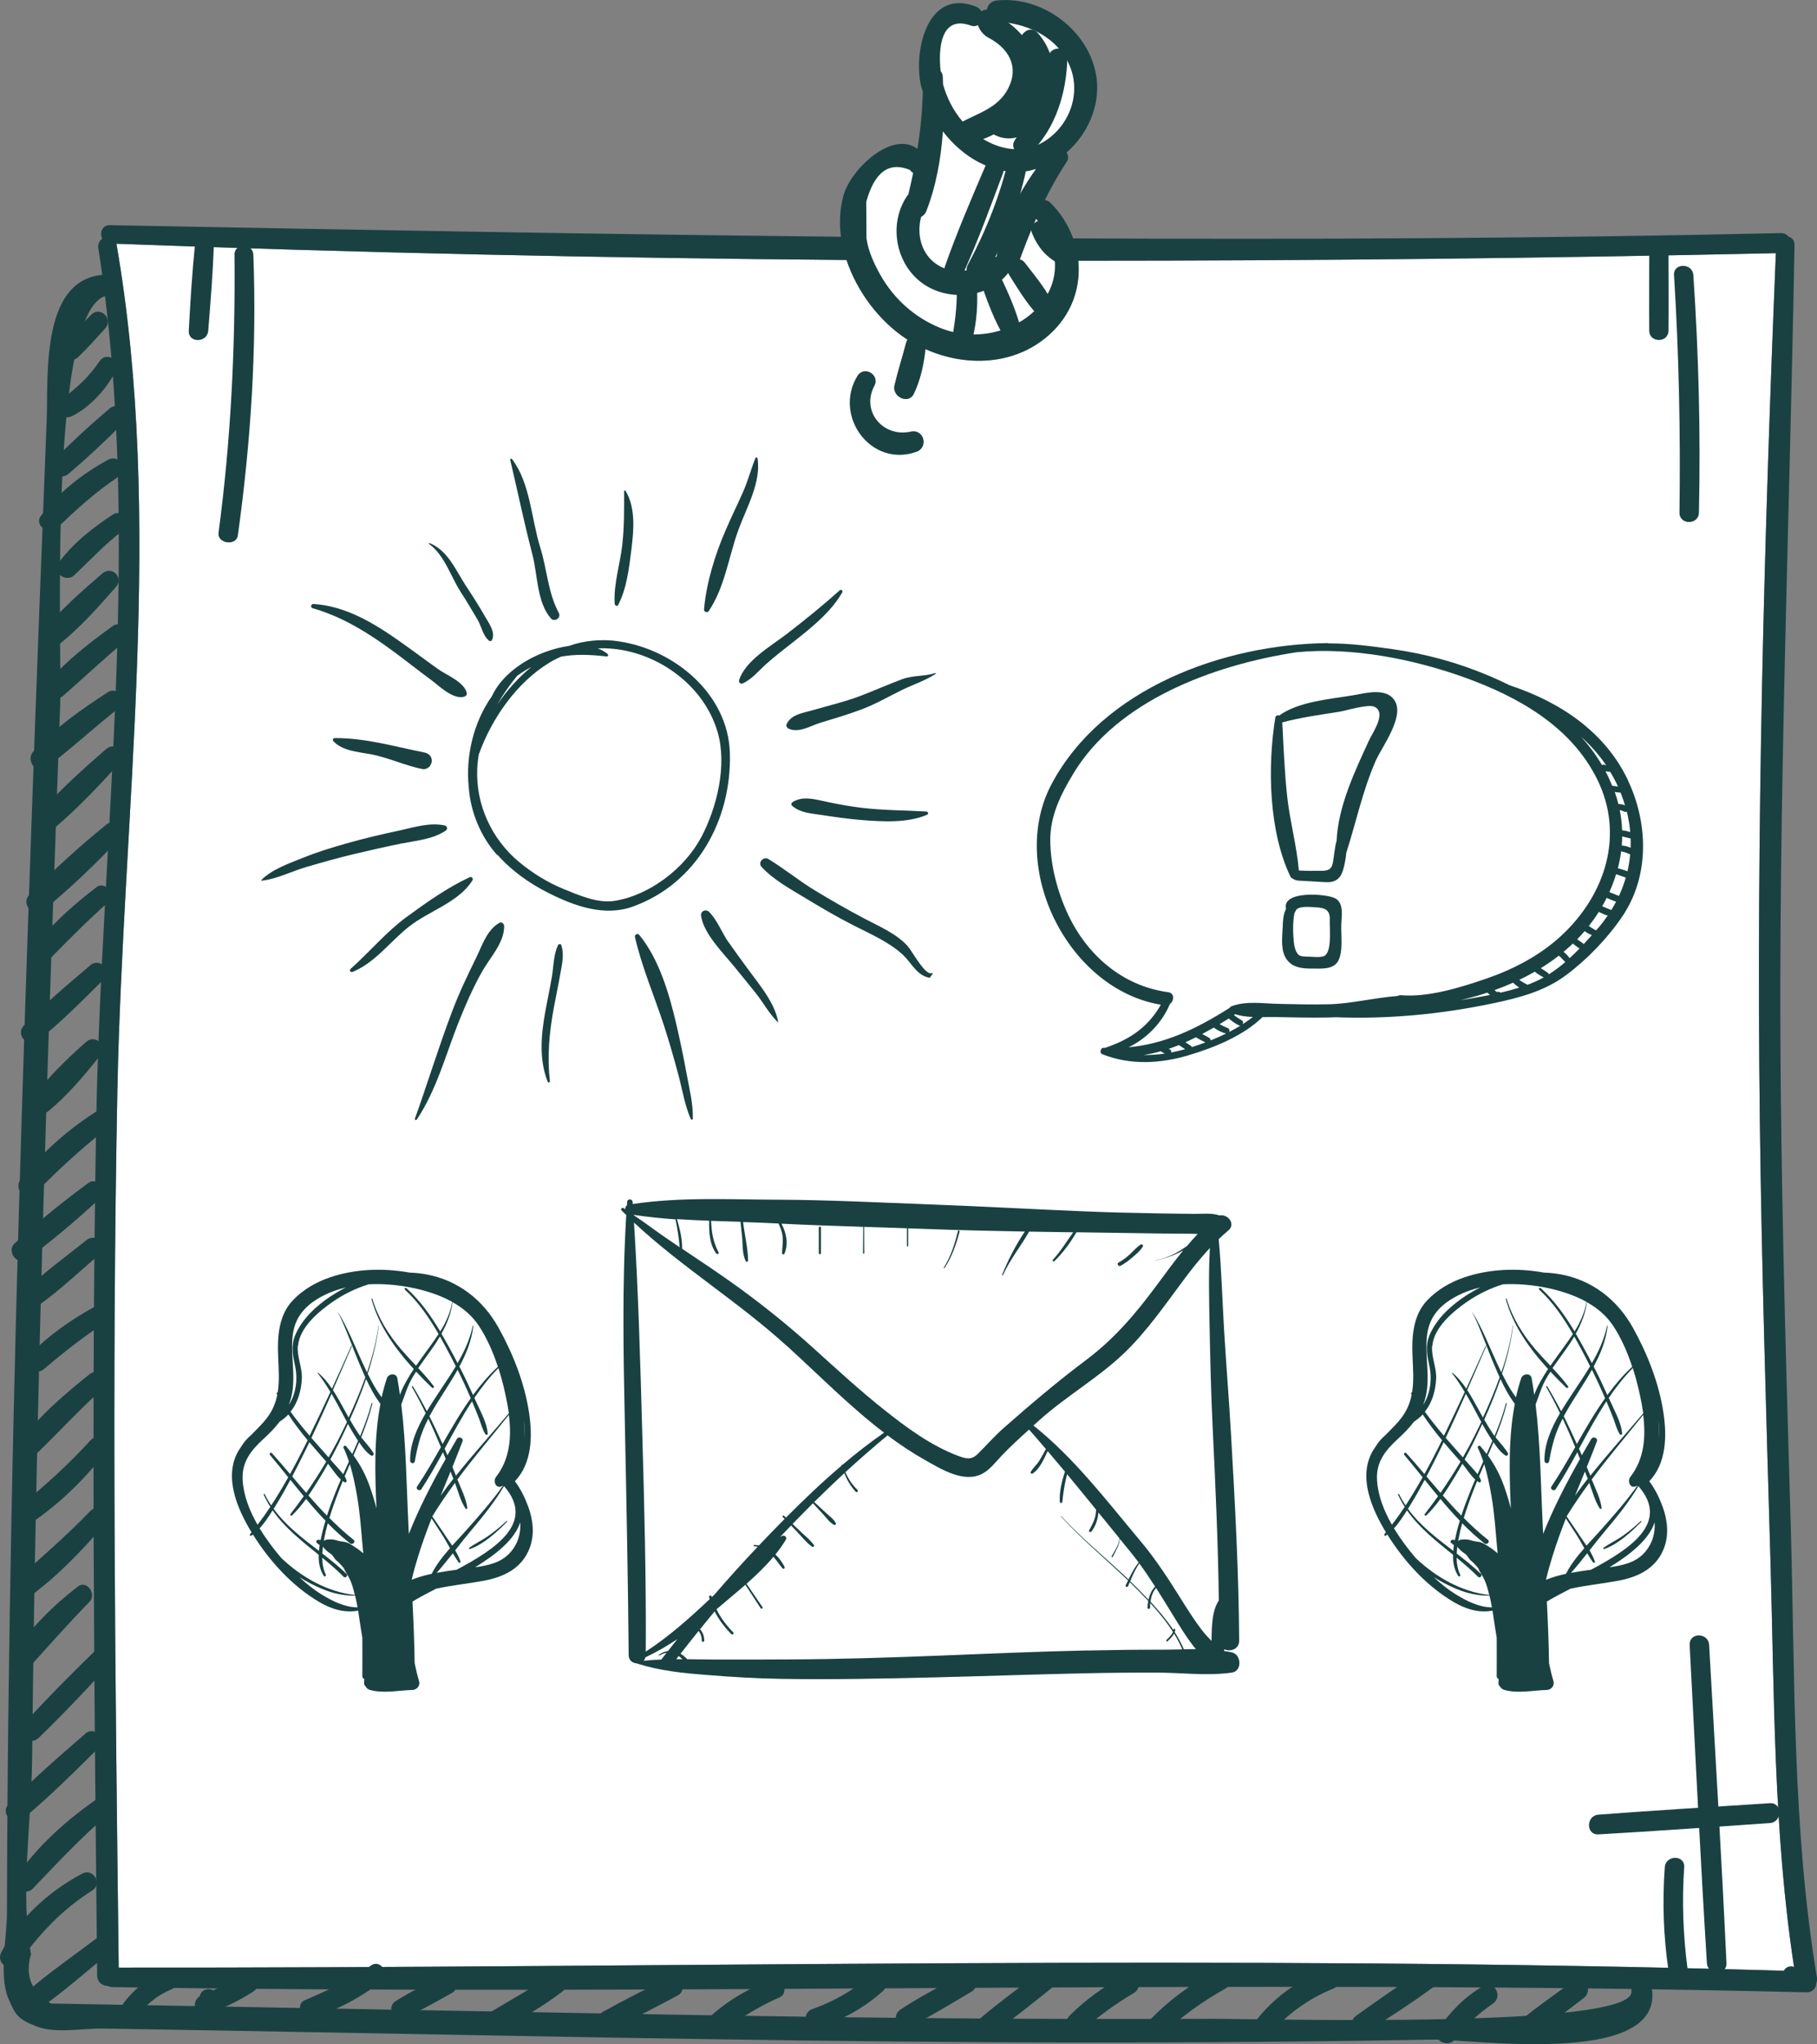 <svg xmlns="http://www.w3.org/2000/svg" id="Calque_1" viewBox="0 0 269.8 303.5"><rect x="0" y="0" width="269.8" height="303.5" fill="#808080" stroke="none"/><defs><style>      .st0 {        fill: #fff;      }      .st1 {        fill: #1a4142;      }    </style></defs><path class="st0" d="M17.63,292.15c-.53-43.39-1.05-86.78-.2-130.17.81-41.54,7-84.59-.14-125.79,36.09,1.35,72.25,2.11,108.41,2.41,1.58,4.78,4.94,9.13,8.91,11.74.05.03.1.05.15.08-.08.12-.15.24-.19.39-.56,2.14-1.25,4.28-1.75,6.42-.39,1.66,2.08,2.9,2.88,1.21.97-2.04,1.48-4.35,1.71-6.61,5.99,2.68,13.22,2.45,18.33-2.08,3.4-3.02,4.76-7.07,4.37-11.04,34.55,0,69.09-.36,103.58-1.12-1.77,42.91-2.91,85.77-2.38,128.72.27,21.69.94,43.37,1.57,65.05.59,20.23.44,40.63,3.51,60.67-.13-.04-.26-.08-.41-.08-.55,0-.9.28-1.1.65-82.38-2.43-164.83-.39-247.23-.47Z"></path><g><path class="st0" d="M126.18,35.18s2.01-11.62,5.87-11.39c3.86.23,4.47.32,4.47.32l1.33-11.64s-.7-7.6,1.76-9.09c2.46-1.49,6.18-.47,6.18-.47,0,0,.32-1.55,3.83-1.11s8.1,1.96,9.63,5.41c1.53,3.46,3.2,7.86.65,11.24-2.55,3.38-4.39,6.98-4.39,6.98l-1.68,4.44s4.19,2.59,4.74,6.63c.54,4.04-1.3,12.56-6.4,13.88s-12.12,2.81-16.78-1.41c-4.66-4.22-9.21-13.79-9.21-13.79Z"></path><g><path class="st1" d="M75.29,225.92c.06-.06-.03-.15-.09-.09-.81.77-1.67,1.47-2.58,2.13-.94.67-1.99,1.16-2.93,1.83-.1.07-.04.24.08.2,2.07-.73,4-2.52,5.52-4.06Z"></path><path class="st1" d="M78.42,223.67c-.44-1.23-1.11-2.62-1.96-3.75,2.54-2.67,2.63-6.68,2.09-10.23-.67-4.4-2.4-8.76-4.56-12.63-2.31-4.12-6.03-7-10.71-7.86-.82-.15-1.65-.23-2.47-.26-3.93-.71-8.11-.56-11.85.72-2.05.7-3.97,1.82-5.47,3.39-2.14,2.23-2.32,5.47-2.19,8.38.08,1.82.21,3.58-.06,5.27-.1.02-.2.13-.14.26.02.04.05.09.07.13-.22,1.09-.62,2.16-1.35,3.18-.72,1.02-1.63,1.86-2.49,2.75-.02.02-.04.03-.05.04-.59.51-1.07,1.07-1.44,1.68-.15.21-.29.43-.43.65-2.25,3.88-.16,8.65,1.94,12.11-.07.09-.14.17-.21.26-.1.13.03.35.19.24.08-.05.15-.11.23-.17,2.46,3.95,5.83,7.66,9.86,10.03,1.76,1.03,3.73,1.66,5.76,1.27.18,1.11.31,2.2.52,3.4.04.2.07.42.1.63.02,1.9,0,3.81,0,5.71,0,.22.13.35.29.4-.01.2-.02.4-.03.6-.02.23.09.4.24.52.11.23.33.43.65.52,2.04.56,4.21.05,6.29,0,.65-.02,1.18-.64.99-1.3-.26-.88-.48-1.78-.66-2.68-.04-3.05-.17-6.1-.32-9.15.97-.59,2.18-1.22,3.51-1.91,2.32-.5,4.71-.74,7.03-1.17,2.97-.54,5.7-1.81,6.86-4.87.76-2.03.5-4.17-.22-6.16ZM67.8,233.06c-.98.13-1.97.27-2.96.46.83-.94,1.62-1.92,2.4-2.91.27.46.55.92.86,1.35.09.13.34.06.28-.12-.2-.57-.48-1.13-.79-1.67.77-.98,1.54-1.96,2.34-2.91,1.79-2.12,3.51-4.25,4.92-6.63.02.03.03.05.05.08,4.6,5.36-1.25,9.24-7.1,12.35ZM44.25,199.82c.24-2.76,3.12-5.15,5.22-6.59,1.61-1.1,3.39-1.97,5.27-2.55,2.08-.11,4.18.08,6.14.45,2.07.4,4.31,1.07,6.27,2.16-.28,1.61-.94,3.04-1.78,4.39-1.41-2.36-3.02-4.63-5.03-6.43-.15-.13-.36.08-.22.22,2.02,1.85,3.61,4.18,5,6.59-.68,1.06-1.45,2.08-2.19,3.1-.39.53-.77,1.07-1.15,1.61-.74-.79-1.49-1.58-2.2-2.4-1.91-2.23-3.44-4.71-4.29-7.53-.02-.08-.15-.05-.13.03,1.06,3.91,3.51,7.37,6.28,10.39-.39.58-.76,1.18-1.1,1.79-.34.61-.71,1.32-.96,2.05-.11-.82-.23-1.65-.38-2.47-.15-.84-1.33-.7-1.56,0-.3.93-.56,1.87-.77,2.82-.28-.37-.54-.75-.79-1.15-.47-.76-.89-1.55-1.28-2.35.76-2.33,1.34-4.71,1.64-7.11,0-.02-.04-.03-.04,0-.32,2.34-.93,4.66-1.7,6.92-.22-.45-.43-.9-.64-1.35-1.18-2.57-2.18-5.15-3.64-7.57,0-.01-.03,0-.02.01,1.24,2.51,2.14,5.22,3.24,7.8.25.59.52,1.21.8,1.84-.72,2.04-1.57,4.03-2.47,5.97-.21-.36-.41-.73-.61-1.1-.56-1-1.1-2.03-1.73-2.99.95-2.16,1.89-4.34,2.82-6.51.02-.05-.05-.1-.08-.04-.95,2.12-1.9,4.24-2.88,6.35-.58-.87-1.24-1.68-2.06-2.36-.04-.04-.1.02-.06.06.7.89,1.31,1.83,1.89,2.8-1.01,2.17-2.03,4.34-3.09,6.49-.99-1.16-1.95-2.34-2.83-3.57,1.12-1.37,1.61-3.22,1.68-4.96.06-1.65-.74-3.19-.6-4.83ZM61.13,234.55c.28-1.21.62-2.41.99-3.59.58-1.86,1.25-3.7,1.96-5.52.46.72.94,1.44,1.41,2.16.48.73.9,1.5,1.33,2.26-1.05,1.19-2.03,2.43-2.72,3.8-1.02.22-2.02.5-2.97.89ZM51.03,215c.3.63.56,1.31.78,2-.28.63-.57,1.25-.85,1.88-.4-.55-.93-1.06-1.34-1.54-.19-.22-.38-.44-.57-.65.89-1.63,1.71-3.3,2.48-4.99.04-.1.09-.2.13-.29.39.71.8,1.41,1.24,2.09.09.14.18.28.27.42-.28.65-.57,1.3-.86,1.95-.29-.39-.59-.77-.92-1.15-.19-.22-.49.06-.38.29ZM47.6,228.65c-.15-.03-.28-.04-.29-.04-.36-.06-.49.41-.15.55.11.12.21.2.3.24-.04.29-.08.57-.1.86-2.46-1.89-4.92-3.75-6.73-6.25.1-.16.19-.31.29-.46.78-1.25,1.5-2.54,2.2-3.84.65.81,1.31,1.63,1.98,2.43-.63.89-1.28,1.76-1.96,2.63-.12.15.07.36.22.22.77-.74,1.45-1.57,2.09-2.44.93,1.11,1.88,2.19,2.88,3.23-.29.94-.53,1.9-.72,2.86ZM45.93,214.12c.82.97,1.67,1.93,2.51,2.89-.93,1.58-1.92,3.12-2.97,4.63-.7-.8-1.39-1.62-2.08-2.43.6-1.14,1.17-2.28,1.74-3.43.27-.55.54-1.1.81-1.66ZM46.24,213.47c1.03-2.16,2.02-4.35,2.99-6.54.65,1.11,1.25,2.24,1.85,3.38.14.27.29.54.44.81-.07.15-.14.3-.21.44-.78,1.65-1.62,3.26-2.52,4.82-.66-.76-1.33-1.51-1.99-2.26-.19-.22-.38-.44-.57-.65ZM45.8,222.03c.58-.83,1.12-1.69,1.64-2.55.44-.71.85-1.43,1.26-2.16.6.72,1.19,1.7,1.91,2.35-.3.69-.59,1.37-.86,2.07-.43,1.08-.84,2.17-1.2,3.28-.95-.97-1.86-1.97-2.75-2.99ZM53.33,214.13c.49.75,1.07,1.52,1.77,1.97.23.14.49-.14.36-.36-.5-.84-1.22-1.57-1.83-2.35.66-1.64,1.24-3.3,1.67-5,.02-.08-.1-.12-.13-.03-.44,1.64-1.03,3.25-1.69,4.84-.08-.11-.16-.22-.24-.33-.46-.68-.88-1.39-1.29-2.1.88-1.96,1.7-3.97,2.41-6.03.59,1.28,1.28,2.57,2.13,3.68-.97,5.07-.82,10.37-.59,15.53-.27-1.04-.58-2.07-.94-3.1-.62-1.79-1.41-3.31-2.47-4.76.28-.65.56-1.3.83-1.95ZM64.39,205.79c-.7-.94-1.49-1.81-2.29-2.67.58-.86,1.21-1.69,1.81-2.54.5-.69.98-1.41,1.42-2.15.61,1.07,1.18,2.16,1.74,3.22.21.4.41.8.61,1.2-.82,1.37-1.73,2.68-2.58,3.98-.56.85-1.16,1.75-1.72,2.69-.65-1.25-1.33-2.48-2.06-3.68-.06-.1-.21,0-.15.09.73,1.27,1.4,2.57,2.04,3.88-1.29,2.2-2.36,4.61-2.31,7.08,0,.38.61.49.69.09.34-1.88.73-3.62,1.53-5.37.15-.34.32-.67.49-.99.65,1.4,1.27,2.81,1.86,4.23-1.14,1.99-2.28,3.98-3.53,5.85-.27.4.38.78.64.38,1.14-1.75,2.18-3.6,3.2-5.47.13.33.27.66.4.99-2.04,3.61-3.94,7.27-5.47,11.13-.02-.33-.04-.66-.05-.99-.3-6.07-.35-12.18-1.07-18.21.52-1.38.9-2.74,1.68-4.05.16-.28.34-.55.52-.83.77.83,1.56,1.62,2.35,2.38.14.13.4-.05.27-.21ZM71.03,196.73c1.25,1.87,2.18,4,2.9,6.19-1.38,1.28-2.58,2.69-3.69,4.2-.64-1.43-1.31-2.84-2.03-4.24,1.02-1.87,1.82-3.83,2.07-6.01,0-.05-.08-.06-.09-.01-.4,1.96-1.24,3.78-2.25,5.52-.17-.32-.33-.64-.5-.96-.6-1.12-1.22-2.27-1.89-3.41.82-1.46,1.44-3.02,1.65-4.68,1.52.86,2.86,1.97,3.82,3.4ZM67.7,219.09c-.17-.43-.34-.86-.52-1.29.51-1.27,1.02-2.53,1.5-3.81.19-.5-.58-.79-.84-.35-.47.81-.94,1.62-1.4,2.42-.14-.32-.28-.64-.42-.97,1.3-2.38,2.59-4.78,4.07-7.04.37.87.73,1.75,1.07,2.64.28.74.48,1.6.93,2.26.09.13.34.1.33-.09-.1-1.64-1.16-3.45-1.81-4.94-.06-.13-.12-.26-.17-.38,1.07-1.58,2.23-3.07,3.57-4.42.56,1.74.98,3.52,1.31,5.25.09.48.17.97.24,1.46-2.61,3.09-5.32,6.09-7.84,9.25ZM67.33,219.55s-.02.03-.04.04c-.64.81-1.26,1.63-1.86,2.47.49-1.2.98-2.39,1.47-3.58.14.36.28.72.42,1.07ZM65.71,214.39c-.62-1.38-1.26-2.76-1.94-4.12.68-1.27,1.46-2.5,2.24-3.72.67-1.05,1.33-2.1,1.94-3.18.69,1.39,1.34,2.8,1.95,4.23-1.53,2.15-2.87,4.47-4.19,6.79ZM66,227.78c-.6-.88-1.21-1.75-1.8-2.63,0-.02.02-.04.02-.06,1.04-1.69,2.17-3.33,3.34-4.93.46,1.27.83,2.69,1.55,3.8.07.12.31.08.28-.08-.18-1.42-.94-2.88-1.47-4.22.01-.02.03-.04.04-.06,2.42-3.27,5.07-6.36,7.6-9.53.41,3.24.18,6.55-1.92,9.22-.44.56-.06,1.75.81,1.39.09-.04.17-.08.25-.12-1.65,2.33-3.56,4.49-5.45,6.62-.67.76-1.4,1.52-2.11,2.3-.38-.58-.79-1.15-1.16-1.7ZM42.52,210.29c.1-.09.2-.18.3-.28.87,1.33,1.84,2.59,2.86,3.82-.19.38-.38.77-.57,1.15-.66,1.3-1.33,2.59-2.04,3.87-.89-1.05-1.78-2.09-2.7-3.11-.17-.19-.44.09-.28.28.92,1.09,1.81,2.2,2.71,3.31-.8,1.42-1.63,2.82-2.53,4.18-.35-.53-.68-1.08-.96-1.67-.05-.1-.2-.01-.15.09.29.63.62,1.23.98,1.79-.6.91-1.23,1.79-1.9,2.66-1.2-2.1-2.07-4.35-2.21-6.6-.17-2.69,1.23-4.44,3.1-6.15.88-.8,1.68-1.62,2.37-2.53.36-.25.71-.51,1.03-.8ZM41.76,231.3c-1.12-1.31-2.25-2.8-3.21-4.39.74-.8,1.36-1.76,1.93-2.67,1.82,2.61,4.35,4.58,6.84,6.6-.03,1.1.15,2.18.76,3.13.12.19.4.03.3-.18-.38-.77-.52-1.64-.53-2.52,1.1.9,2.17,1.82,3.17,2.83.28.28.72-.16.43-.43-1.12-1.08-2.35-2.06-3.59-3.02.02-.35.05-.7.09-1.04.03.07.07.13.13.2.36.41.68.66,1.13.96.18.12.45.67.72.89.35.29.66.62.96.96.11.15.16.22.17.2.1.26.21.5.37.73.23.35.42.73.6,1.11.25.54.49,1.44.66,2.15-4.12-.46-7.92-2.65-10.94-5.51ZM53,229.89c-.36-.27-.75-.5-1.14-.72-.6-.33-1.16-.25-1.78-.45-.54-.17-.93-.21-1.49-.14-.2.02-.36.06-.51.21,0,0,0-.01,0-.02.03-.2.07-.39.11-.58.13-.68.3-1.36.48-2.03,1.04,1.05,2.13,2.05,3.3,2.98.37.29.9-.23.53-.53-1.27-1-2.46-2.1-3.59-3.24.42-1.39.92-2.76,1.44-4.11.17-.46.35-.91.54-1.37.08.06.16.12.25.17.16.1.37-.06.32-.25-.06-.22-.16-.42-.28-.62.25-.6.51-1.2.77-1.8.48,1.56.8,3.2,1.07,4.73.44,2.5.61,5.14.84,7.68.03.27.06.55.08.82-.29-.25-.6-.48-.93-.74ZM77.91,213.54c.01-.91-.04-1.81-.11-2.64.1.87.15,1.76.11,2.64ZM43.52,197.91c.41-2.71,2.2-4.38,4.53-5.57,1.04-.53,2.16-.92,3.31-1.19-.8.4-1.58.86-2.32,1.35-2.11,1.41-4.2,3.34-5.2,5.72-.67,1.6-.37,3-.02,4.62.41,1.89.14,4.09-.93,5.74.15-.39.28-.79.38-1.22.73-3.12-.23-6.32.24-9.46ZM47.76,236.74c-1.19-.74-2.29-1.62-3.31-2.59,1.09.69,2.23,1.28,3.39,1.76,1.58.66,3.2,1.01,4.89,1,.15.6.26,1.17.36,1.73-1.89,0-3.75-.93-5.32-1.9ZM75.62,230.65c-1.27,1.35-3.12,1.77-5.07,2.04,3.12-1.91,5.87-4.11,6.7-6.67.11,1.69-.37,3.3-1.62,4.63Z"></path></g><g><path class="st1" d="M243.72,225.92c.06-.06-.03-.15-.09-.09-.81.77-1.67,1.47-2.58,2.13-.94.67-1.99,1.16-2.93,1.83-.1.07-.04.24.08.2,2.07-.73,4-2.52,5.52-4.06Z"></path><path class="st1" d="M246.86,223.67c-.44-1.23-1.11-2.62-1.96-3.75,2.54-2.67,2.63-6.68,2.09-10.23-.67-4.4-2.4-8.76-4.56-12.63-2.31-4.12-6.03-7-10.71-7.86-.82-.15-1.65-.23-2.47-.26-3.93-.71-8.11-.56-11.85.72-2.05.7-3.97,1.82-5.47,3.39-2.14,2.23-2.32,5.47-2.19,8.38.08,1.82.21,3.58-.06,5.27-.1.02-.2.13-.14.26.02.04.05.09.07.13-.22,1.09-.62,2.16-1.35,3.18-.72,1.02-1.63,1.86-2.49,2.75-.02.02-.04.03-.05.04-.59.51-1.07,1.07-1.44,1.68-.15.21-.29.43-.43.65-2.25,3.88-.16,8.65,1.94,12.11-.07.09-.14.17-.21.26-.1.13.03.35.19.24.08-.05.15-.11.23-.17,2.46,3.95,5.83,7.66,9.86,10.03,1.76,1.03,3.73,1.66,5.76,1.27.18,1.11.31,2.2.52,3.4.04.2.07.42.1.63.02,1.9,0,3.81,0,5.71,0,.22.13.35.29.4-.01.2-.02.4-.03.6-.02.23.09.4.24.52.11.23.33.43.65.52,2.04.56,4.21.05,6.29,0,.65-.02,1.18-.64.99-1.3-.26-.88-.48-1.78-.66-2.68-.04-3.05-.17-6.1-.32-9.15.97-.59,2.18-1.22,3.51-1.91,2.32-.5,4.71-.74,7.03-1.17,2.97-.54,5.7-1.81,6.86-4.87.76-2.03.5-4.17-.22-6.16ZM236.24,233.06c-.98.13-1.97.27-2.96.46.83-.94,1.62-1.92,2.4-2.91.27.46.55.92.86,1.35.09.13.34.06.28-.12-.2-.57-.48-1.13-.79-1.67.77-.98,1.54-1.96,2.34-2.91,1.79-2.12,3.51-4.25,4.92-6.63.02.03.03.05.05.08,4.6,5.36-1.25,9.24-7.1,12.35ZM212.68,199.82c.24-2.76,3.12-5.15,5.22-6.59,1.61-1.1,3.39-1.97,5.27-2.55,2.08-.11,4.18.08,6.14.45,2.07.4,4.31,1.07,6.27,2.16-.28,1.61-.94,3.04-1.78,4.39-1.41-2.36-3.02-4.63-5.03-6.43-.15-.13-.36.08-.22.22,2.02,1.85,3.61,4.18,5,6.59-.68,1.06-1.45,2.08-2.19,3.1-.39.53-.77,1.07-1.15,1.61-.74-.79-1.49-1.58-2.2-2.4-1.91-2.23-3.44-4.71-4.29-7.53-.02-.08-.15-.05-.13.03,1.06,3.91,3.51,7.37,6.28,10.39-.39.58-.76,1.18-1.1,1.79-.34.61-.71,1.32-.96,2.05-.11-.82-.23-1.65-.38-2.47-.15-.84-1.33-.7-1.56,0-.3.93-.56,1.87-.77,2.82-.28-.37-.54-.75-.79-1.15-.47-.76-.89-1.55-1.28-2.35.76-2.33,1.34-4.71,1.64-7.11,0-.02-.04-.03-.04,0-.32,2.34-.93,4.66-1.7,6.92-.22-.45-.43-.9-.64-1.35-1.18-2.57-2.18-5.15-3.64-7.57,0-.01-.03,0-.02.01,1.24,2.51,2.14,5.22,3.24,7.8.25.59.52,1.21.8,1.84-.72,2.04-1.57,4.03-2.47,5.97-.21-.36-.41-.73-.61-1.1-.56-1-1.1-2.03-1.73-2.99.95-2.16,1.89-4.34,2.82-6.51.02-.05-.05-.1-.08-.04-.95,2.12-1.9,4.24-2.88,6.35-.58-.87-1.24-1.68-2.06-2.36-.04-.04-.1.02-.06.06.7.89,1.31,1.83,1.89,2.8-1.01,2.17-2.03,4.34-3.09,6.49-.99-1.16-1.95-2.34-2.83-3.57,1.12-1.37,1.61-3.22,1.68-4.96.06-1.65-.74-3.19-.6-4.83ZM229.56,234.55c.28-1.21.62-2.41.99-3.59.58-1.86,1.25-3.7,1.96-5.52.46.72.94,1.44,1.41,2.16.48.73.9,1.5,1.33,2.26-1.05,1.19-2.03,2.43-2.72,3.8-1.02.22-2.02.5-2.97.89ZM219.46,215c.3.63.56,1.31.78,2-.28.63-.57,1.25-.85,1.88-.4-.55-.93-1.06-1.34-1.54-.19-.22-.38-.44-.57-.65.89-1.63,1.71-3.3,2.48-4.99.04-.1.09-.2.13-.29.39.71.8,1.41,1.24,2.09.09.14.18.28.27.42-.28.65-.57,1.3-.86,1.95-.29-.39-.59-.77-.92-1.15-.19-.22-.49.06-.38.29ZM216.03,228.65c-.15-.03-.28-.04-.29-.04-.36-.06-.49.41-.15.55.11.12.21.2.3.24-.04.29-.08.57-.1.86-2.46-1.89-4.92-3.75-6.73-6.25.1-.16.19-.31.29-.46.78-1.25,1.5-2.54,2.2-3.84.65.81,1.31,1.63,1.98,2.43-.63.89-1.28,1.76-1.96,2.63-.12.15.07.36.22.22.77-.74,1.45-1.57,2.09-2.44.93,1.11,1.88,2.19,2.88,3.23-.29.94-.53,1.9-.72,2.86ZM214.36,214.12c.82.97,1.67,1.93,2.51,2.89-.93,1.58-1.92,3.12-2.97,4.63-.7-.8-1.39-1.62-2.08-2.43.6-1.14,1.17-2.28,1.74-3.43.27-.55.54-1.1.81-1.66ZM214.67,213.47c1.03-2.16,2.02-4.35,2.99-6.54.65,1.11,1.25,2.24,1.85,3.38.14.27.29.54.44.81-.07.15-.14.3-.21.44-.78,1.65-1.62,3.26-2.52,4.82-.66-.76-1.33-1.51-1.99-2.26-.19-.22-.38-.44-.57-.65ZM214.24,222.03c.58-.83,1.12-1.69,1.64-2.55.44-.71.85-1.43,1.26-2.16.6.72,1.19,1.7,1.91,2.35-.3.69-.59,1.37-.86,2.07-.43,1.08-.84,2.17-1.2,3.28-.95-.97-1.86-1.97-2.75-2.99ZM221.77,214.13c.49.75,1.07,1.52,1.77,1.97.23.14.49-.14.36-.36-.5-.84-1.22-1.57-1.83-2.35.66-1.64,1.24-3.3,1.67-5,.02-.08-.1-.12-.13-.03-.44,1.64-1.03,3.25-1.69,4.84-.08-.11-.16-.22-.24-.33-.46-.68-.88-1.39-1.29-2.1.88-1.96,1.7-3.97,2.41-6.03.59,1.28,1.28,2.57,2.13,3.68-.97,5.07-.82,10.37-.59,15.53-.27-1.04-.58-2.07-.94-3.1-.62-1.79-1.41-3.31-2.47-4.76.28-.65.56-1.3.83-1.95ZM232.82,205.79c-.7-.94-1.49-1.81-2.29-2.67.58-.86,1.21-1.69,1.81-2.54.5-.69.98-1.41,1.42-2.15.61,1.07,1.18,2.16,1.74,3.22.21.4.41.8.61,1.2-.82,1.37-1.73,2.68-2.58,3.98-.56.85-1.16,1.75-1.72,2.69-.65-1.25-1.33-2.48-2.06-3.68-.06-.1-.21,0-.15.09.73,1.27,1.4,2.57,2.04,3.88-1.29,2.2-2.36,4.61-2.31,7.08,0,.38.61.49.69.09.34-1.88.73-3.62,1.53-5.37.15-.34.32-.67.49-.99.65,1.4,1.27,2.81,1.86,4.23-1.14,1.99-2.28,3.98-3.53,5.85-.27.4.38.78.64.38,1.14-1.75,2.18-3.6,3.2-5.47.13.33.27.66.4.99-2.04,3.61-3.94,7.27-5.47,11.13-.02-.33-.04-.66-.05-.99-.3-6.07-.35-12.18-1.07-18.21.52-1.38.9-2.74,1.68-4.05.16-.28.34-.55.52-.83.77.83,1.56,1.62,2.35,2.38.14.13.4-.05.27-.21ZM239.46,196.73c1.25,1.87,2.18,4,2.9,6.19-1.38,1.28-2.58,2.69-3.69,4.2-.64-1.43-1.31-2.84-2.03-4.24,1.02-1.87,1.82-3.83,2.07-6.01,0-.05-.08-.06-.09-.01-.4,1.96-1.24,3.78-2.25,5.52-.17-.32-.33-.64-.5-.96-.6-1.12-1.22-2.27-1.89-3.41.82-1.46,1.44-3.02,1.65-4.68,1.52.86,2.86,1.97,3.82,3.4ZM236.14,219.09c-.17-.43-.34-.86-.52-1.29.51-1.27,1.02-2.53,1.5-3.81.19-.5-.58-.79-.84-.35-.47.81-.94,1.62-1.4,2.42-.14-.32-.28-.64-.42-.97,1.3-2.38,2.59-4.78,4.07-7.04.37.87.73,1.75,1.07,2.64.28.74.48,1.6.93,2.26.09.13.34.1.33-.09-.1-1.64-1.16-3.45-1.81-4.94-.06-.13-.12-.26-.17-.38,1.07-1.58,2.23-3.07,3.57-4.42.56,1.74.98,3.52,1.31,5.25.09.48.17.97.24,1.46-2.61,3.09-5.32,6.09-7.84,9.25ZM235.77,219.55s-.02.03-.04.04c-.64.81-1.26,1.63-1.86,2.47.49-1.2.98-2.39,1.47-3.58.14.36.28.72.42,1.07ZM234.14,214.39c-.62-1.38-1.26-2.76-1.94-4.12.68-1.27,1.46-2.5,2.24-3.72.67-1.05,1.33-2.1,1.94-3.18.69,1.39,1.34,2.8,1.95,4.23-1.53,2.15-2.87,4.47-4.19,6.79ZM234.43,227.78c-.6-.88-1.21-1.75-1.8-2.63,0-.02.02-.04.02-.06,1.04-1.69,2.17-3.33,3.34-4.93.46,1.27.83,2.69,1.55,3.8.07.12.31.08.28-.08-.18-1.42-.94-2.88-1.47-4.22.01-.02.03-.04.04-.06,2.42-3.27,5.07-6.36,7.6-9.53.41,3.24.18,6.55-1.92,9.22-.44.56-.06,1.75.81,1.39.09-.04.17-.08.25-.12-1.65,2.33-3.56,4.49-5.45,6.62-.67.76-1.4,1.52-2.11,2.3-.38-.58-.79-1.15-1.16-1.7ZM210.96,210.29c.1-.09.2-.18.3-.28.87,1.33,1.84,2.59,2.86,3.82-.19.38-.38.77-.57,1.15-.66,1.3-1.33,2.59-2.04,3.87-.89-1.05-1.78-2.09-2.7-3.11-.17-.19-.44.09-.28.28.92,1.09,1.81,2.2,2.71,3.31-.8,1.42-1.63,2.82-2.53,4.18-.35-.53-.68-1.08-.96-1.67-.05-.1-.2-.01-.15.09.29.63.62,1.23.98,1.79-.6.91-1.23,1.79-1.9,2.66-1.2-2.1-2.07-4.35-2.21-6.6-.17-2.69,1.23-4.44,3.1-6.15.88-.8,1.68-1.62,2.37-2.53.36-.25.71-.51,1.03-.8ZM210.2,231.3c-1.12-1.31-2.25-2.8-3.21-4.39.74-.8,1.36-1.76,1.93-2.67,1.82,2.61,4.35,4.58,6.84,6.6-.03,1.1.15,2.18.76,3.13.12.19.4.03.3-.18-.38-.77-.52-1.64-.53-2.52,1.1.9,2.17,1.82,3.17,2.83.28.28.72-.16.43-.43-1.12-1.08-2.35-2.06-3.59-3.02.02-.35.05-.7.09-1.04.03.07.07.13.13.2.36.41.68.66,1.13.96.18.12.45.67.72.89.35.29.66.62.96.96.11.15.16.22.17.2.1.26.21.5.37.73.23.35.42.73.6,1.11.25.54.49,1.44.66,2.15-4.12-.46-7.92-2.65-10.94-5.51ZM221.44,229.89c-.36-.27-.75-.5-1.14-.72-.6-.33-1.16-.25-1.78-.45-.54-.17-.93-.21-1.49-.14-.2.02-.36.06-.51.21,0,0,0-.01,0-.02.03-.2.07-.39.11-.58.13-.68.3-1.36.48-2.03,1.04,1.05,2.13,2.05,3.3,2.98.37.29.9-.23.53-.53-1.27-1-2.46-2.1-3.59-3.24.42-1.39.92-2.76,1.44-4.11.17-.46.35-.91.54-1.37.08.06.16.12.25.17.16.1.37-.06.32-.25-.06-.22-.16-.42-.28-.62.25-.6.51-1.2.77-1.8.48,1.56.8,3.2,1.07,4.73.44,2.5.61,5.14.84,7.68.03.27.06.55.08.82-.29-.25-.6-.48-.93-.74ZM246.35,213.54c.01-.91-.04-1.81-.11-2.64.1.87.15,1.76.11,2.64ZM211.95,197.91c.41-2.71,2.2-4.38,4.53-5.57,1.04-.53,2.16-.92,3.31-1.19-.8.4-1.58.86-2.32,1.35-2.11,1.41-4.2,3.34-5.2,5.72-.67,1.6-.37,3-.02,4.62.41,1.89.14,4.09-.93,5.74.15-.39.28-.79.38-1.22.73-3.12-.23-6.32.24-9.46ZM216.2,236.74c-1.19-.74-2.29-1.62-3.31-2.59,1.09.69,2.23,1.28,3.39,1.76,1.58.66,3.2,1.01,4.89,1,.15.6.26,1.17.36,1.73-1.89,0-3.75-.93-5.32-1.9ZM244.06,230.65c-1.27,1.35-3.12,1.77-5.07,2.04,3.12-1.91,5.87-4.11,6.7-6.67.11,1.69-.37,3.3-1.62,4.63Z"></path></g><g><path class="st1" d="M91.92,95.22c-2.68-.39-5.19-.11-7.49.69-1.78.25-3.54.85-4.9,1.49-2.49,1.15-5.26,3.26-6.47,5.93-2.74,3.87-3.95,8.89-3.45,13.64h0c.26,3.62,1.82,7.35,4.25,10.02.02.02.05,0,.03-.02-.03-.04-.05-.09-.08-.13,2.11,2.43,4.83,4.34,7.69,5.77,3.82,1.92,8.26,3.51,12.47,1.99,9.52-3.44,14.66-12.88,14.41-22.73-.22-8.81-8.23-15.43-16.46-16.64ZM76.81,100.33c.65-.48,1.36-.92,2.1-1.31-1.94,1.56-3.65,3.49-5.09,5.61.87-1.53,1.89-2.97,2.98-4.3ZM104.11,124.32c-2.44,4.62-7.72,8.65-12.92,9.44-2.46.37-5.2-.83-7.44-1.74-2.42-.99-4.66-2.37-6.67-4.04-4.06-3.37-6.42-8.47-6.22-13.74.03-.75.11-1.5.24-2.24,1.91-5.33,5.61-10.65,10.47-13.61.56-.34,1.13-.63,1.71-.89,2.2-.41,4.38-.3,6.8-.04.23.02.29-.26.13-.38-.44-.36-.93-.62-1.45-.82,7.68-.31,15.59,4.89,17.79,12.41,1.45,4.94-.09,11.23-2.44,15.67Z"></path><path class="st1" d="M81.79,91.81c.54.61,1.58-.07,1.19-.8-1.63-3.04-1.74-6.47-2.76-9.72-1.31-4.16-1.47-9.58-4.2-13.14-.09-.12-.3-.02-.26.13,1.11,4.69,2.09,9.44,3.31,14.11.76,2.91.64,7.05,2.73,9.42Z"></path><path class="st1" d="M94.91,138.8c-.23-.28-.71-.04-.63.31,1.02,4.49,2.91,8.84,4.33,13.21.78,2.41,1.47,4.84,2.13,7.29.58,2.17.93,4.5,1.84,6.55.06.14.28.09.29-.06.07-2.24-.53-4.54-.93-6.73-.45-2.48-.97-4.95-1.54-7.41-1.06-4.49-2.53-9.55-5.49-13.17Z"></path><path class="st1" d="M59.79,125.21c2.23-.45,4.45-.61,6.37-1.87.36-.23.27-.71-.16-.8-2.26-.44-4.37.26-6.59.74-2.65.57-5.28,1.18-7.89,1.92-2.18.62-4.36,1.28-6.46,2.13-2.07.84-4.67,1.71-6.25,3.33-.04.04,0,.11.05.1,2.25-.25,4.5-1.42,6.67-2.05,2.34-.68,4.68-1.35,7.05-1.91,2.39-.57,4.79-1.11,7.2-1.6Z"></path><path class="st1" d="M138.87,99.93c-1.58.52-3.28.3-4.91.91-2.07.77-4.09,1.67-6.15,2.46-2.29.88-4.73,1.44-7.08,2.13-1.49.44-3.23.6-3.93,2.09-.13.28.08.57.33.68,1.52.67,3.23-.45,4.74-.91,2.05-.62,4.09-1.22,6.1-1.98,2.07-.78,4-1.91,5.99-2.88,1.67-.81,3.39-1.36,4.96-2.37.07-.04.04-.17-.05-.14Z"></path><path class="st1" d="M112.47,68.03c-.03-.16-.24-.16-.3-.02-.67,1.67-1.11,3.39-1.84,5.04-.85,1.91-1.77,3.78-2.59,5.69-1.58,3.64-2.86,7.8-3.2,11.74-.03.38.49.56.7.24,2.41-3.58,2.94-8.02,4.4-12.04,1.18-3.26,3.42-7.07,2.84-10.66Z"></path><path class="st1" d="M74.14,137.02c-1.86,1.07-2.52,3.31-3.43,5.16-1.28,2.6-2.53,5.22-3.56,7.94-2,5.27-3.65,10.67-5.54,15.97-.06.17.17.28.27.14,2.92-4.36,4.25-9.48,6.16-14.32,1.04-2.62,2.16-5.21,3.55-7.67,1.16-2.06,3.3-4.28,3.27-6.74,0-.35-.36-.69-.72-.48Z"></path><path class="st1" d="M46.39,90.29c4.54,1.29,8.53,3.82,12.29,6.62,1.78,1.32,3.52,2.71,5.31,4.02,1.24.92,3.27,2.97,4.94,2.51.24-.07.44-.29.38-.56-.41-1.65-2.95-2.61-4.25-3.53-1.97-1.4-3.9-2.87-5.88-4.25-3.81-2.67-7.9-5.12-12.64-5.43-.36-.02-.49.53-.13.63Z"></path><path class="st1" d="M138.37,144.46c-.94.51-2.94-3.27-3.6-4-1.65-1.84-4.34-2.98-6.48-4.11-2.45-1.29-4.84-2.67-7.21-4.1-2.4-1.45-4.58-3.24-6.96-4.7-.74-.45-1.65.49-1.03,1.17,1.76,1.9,4.23,3.25,6.43,4.58,2.37,1.44,4.76,2.84,7.23,4.1,2.45,1.24,5.34,2.5,7.36,4.4,1.25,1.18,2.02,3.01,3.85,3.36.09.02.16-.06.2-.13.11-.15.21-.3.32-.45.05-.06-.03-.15-.1-.11Z"></path><path class="st1" d="M70.15,130.71c.18-.28-.12-.61-.41-.47-3.24,1.5-6.44,3.76-9.35,5.89-3.04,2.23-5.53,5.22-8.34,7.73-.24.21.02.55.3.44,3.35-1.36,5.62-4.56,8.41-6.75,2.99-2.34,7.34-3.57,9.39-6.84Z"></path><path class="st1" d="M109.75,101c-.1.32.22.61.53.47,1.41-.65,2.36-1.88,3.51-2.9,1.29-1.15,2.66-2.21,4.02-3.27,2.65-2.08,5.54-4.38,7.25-7.34.14-.24-.15-.52-.37-.32-2.56,2.3-5.18,4.41-7.9,6.51-2.3,1.77-6.16,3.95-7.05,6.85Z"></path><path class="st1" d="M91.79,89.82c1.3-2.55,1.6-5.39,1.96-8.2.35-2.83.67-6.2-.86-8.74-.05-.09-.22-.08-.22.04.01,2.67.03,5.3-.27,7.96-.33,2.94-1.3,5.79-1.13,8.76.01.25.38.47.52.18Z"></path><path class="st1" d="M82.85,140.35c-.67,1.4-.64,3.13-.9,4.66-.31,1.81-.7,3.6-1.02,5.4-.6,3.4-.89,6.95.4,10.21.08.19.34.07.32-.11-.41-3.64-.1-7.11.55-10.69.33-1.8.71-3.58,1.03-5.39.24-1.38.57-2.76.11-4.11-.09-.25-.41-.15-.49.03Z"></path><path class="st1" d="M54.96,111.96c2.67.5,5.14,1.7,7.81,2.23.38.07.95-.2,1.13-.55.18-.36.26-.53.19-.93-.1-.59-.58-.89-1.13-1-4.48-.89-8.62-2.14-13.25-2.13-.22,0-.39.26-.22.45,1.34,1.45,3.64,1.6,5.48,1.94Z"></path><path class="st1" d="M137.58,120.49c-3.17-.19-6.33-.17-9.49-.54-1.78-.2-3.52-.53-5.27-.89-1.69-.35-3.56-.97-5.12.02-.17.11-.29.37-.1.54,1.22,1.07,2.83,1.14,4.38,1.38,1.99.3,3.96.59,5.97.75,3.1.25,6.81.47,9.72-.79.23-.1.15-.45-.09-.47Z"></path><path class="st1" d="M68.43,87.93c.86,1.32,1.67,2.7,2.47,4.05.61,1.03.79,2.42,1.74,3.16.16.12.36.01.43-.14.53-1.18-.52-2.53-1.1-3.55-.85-1.5-1.81-2.99-2.76-4.43-1.58-2.39-2.63-5.22-5.42-6.39-.08-.03-.14.09-.07.14,2.28,1.63,3.23,4.88,4.71,7.16Z"></path><path class="st1" d="M108.14,139.85c-.97-1.41-1.64-3.26-2.85-4.46-.49-.49-1.3-.11-1.19.59.4,2.71,3.35,5.57,5.01,7.63,1.03,1.28,2.08,2.54,3.1,3.82,1.13,1.42,2.01,3.1,3.31,4.36.01.01.04,0,.03-.02-.45-2.86-2.88-5.68-4.55-7.97-.96-1.32-1.93-2.63-2.86-3.97Z"></path></g><g><path class="st1" d="M182.93,245.33c-.39-.09-.78-.16-1.18-.21.02-.08.05-.17.07-.25.89.41,2.19-.02,2.18-1.29-.06-10.28-.63-20.54-1.22-30.79-.3-5.17-.72-10.33-1.03-15.51-.26-4.42-.38-8.89-.79-13.3.46-.44.94-.88,1.43-1.29,1.15-.96-.08-2.49-1.3-2.23-1.16-.4-2.49-.23-3.72-.24-1.81-.01-3.61-.04-5.42-.07-3.64-.06-7.27-.15-10.9-.3-7.56-.31-15.12-.74-22.68-1.02-7.59-.28-15.19-.68-22.79-.71-7.16-.02-14.52-.43-21.62.64,0-.1-.01-.19-.02-.29-.04-.53-.79-.53-.82,0-.01.16-.02.32-.03.49-.18.13-.27.35-.27.58-.09-.06-.17-.12-.26-.18-.21-.15-.44.17-.27.35.23.23.47.46.7.69-.63,10.43-.42,20.93-.2,31.36.23,11.33.46,22.66.56,33.98,0,.79.59,1.19,1.2,1.22.01,0,.02.01.03.02,3.42,1.09,6.79,1.42,10.36,1.7,3.67.3,7.35.52,11.04.58,7.6.12,15.2-.03,22.79-.22,7.33-.18,14.67-.44,22-.6,3.64-.08,7.28-.12,10.91-.11,3.68,0,7.6.52,11.24,0,1.54-.22,1.43-2.68,0-3ZM174.25,241.94s-.01.06-.01.08c-1-1.5-2.19-2.91-3.41-4.22.1-.77.35-1.48.83-2.04.82,1.28,1.61,2.59,2.42,3.9.99,1.61,2.14,3.54,3.49,5.19-.6,0-1.19,0-1.78.02-.38-.88-.84-1.73-1.36-2.55.04-.12.07-.24.08-.38,0-.16-.24-.16-.25,0ZM153.46,211.64c.3-.27.61-.55.91-.82,3.98-3.56,8.75-6.27,12.59-9.96,3.39-3.26,6.07-7.19,8.87-10.93,1.2-1.61,2.45-3.17,3.82-4.64-.21,3.76-.12,7.57-.05,11.31.1,5.17.22,10.34.47,15.5.41,8.5.8,17.01.91,25.52-1.03,1.52-1.05,3.87-1.09,6-.49-.5-.97-1.02-1.41-1.58-1.09-1.42-2.05-2.94-3-4.45-1.92-3.07-3.82-6.04-6.16-8.82-4.95-5.89-9.8-12.31-15.88-17.13ZM171.52,235.56c-.51.52-.82,1.2-.99,1.94-.55-.58-1.11-1.15-1.65-1.7-.35-.35-.7-.7-1.06-1.04.39-.92.77-1.83,1.36-2.63.82,1.12,1.59,2.27,2.34,3.43ZM109.96,181.44c.1.9.25,2.34.26,2.51.06,1.1.03,2.28.51,3.29.08.18.36.08.35-.1-.03-1.67-.41-3.37-.65-5.02,0-.06-.04-.36-.09-.68,1.52.05,3.04.1,4.55.18.24.01.48.02.71.03.21.44.39.9.51,1.39.25.99.05,2,.01,3.01,0,.18.28.27.35.1.64-1.5.29-3.08-.43-4.47,4.04.2,8.09.34,12.14.47,0,1.3-.02,2.6-.03,3.9,0,.12.19.12.19,0,0-1.3-.02-2.6-.03-3.9,2.12.07,4.23.14,6.35.21v2.61c0,.12.19.12.19,0v-2.6c.94.03,1.88.06,2.82.1,4.83.18,9.67.29,14.5.38-1.34,2-2.51,4.25-3.37,6.44-.03.07.09.11.12.05,1.03-2.33,2.65-4.29,3.89-6.48,2.18.04,4.36.07,6.55.1-1,1.36-1.85,2.82-3.01,4.06-.14.15.08.37.22.22,1.27-1.25,2.37-2.74,3.26-4.28.17,0,.35,0,.52,0,3.64.05,7.27.11,10.91.16,1.81.03,3.62.04,5.43.05.37,0,.75.02,1.15.04-.54.57-1.06,1.16-1.57,1.76-1.37,1-2.85,1.8-4.63,2.13-.02,0-.01.04.01.03,1.42-.29,2.78-.79,4.04-1.48-1.36,1.66-2.62,3.4-3.89,5.11-3.12,4.21-6.28,7.97-10.48,11.12-4.27,3.2-8.25,6.58-12.25,10.1-1.37,1.2-2.56,2.57-3.85,3.85-.97.96-1.72.78-2.95.32-4.01-1.5-7.64-4.18-10.96-6.82-3.66-2.9-7.09-6.07-10.56-9.2-3.51-3.17-7.12-6.09-10.94-8.88-2.78-2.03-5.66-3.92-8.52-5.85.02-1.51-.35-2.96-.77-4.4,1.59.11,3.19.18,4.78.24-.02,1.68.03,3.49,1.06,4.87.14.19.44.03.33-.19-.81-1.55-1.04-3-1.1-4.66,1.45.05,2.9.09,4.35.14ZM100.3,181.03c.28,1.37.51,2.73.62,4.15-1.55-1.05-3.09-2.11-4.61-3.22-.73-.54-1.48-1.05-2.23-1.56,0,0,0-.02,0-.03,2.06.31,4.14.52,6.23.67ZM116.76,199.75c4.75,4.32,9.37,9.03,14.51,12.96-2.15,1.49-4.22,3.11-6.21,4.8-.03-.07-.14-.04-.12.04,0,.02.01.03.02.05-2.87,2.44-5.6,5.05-8.26,7.72-.1-.09-.19-.19-.29-.28-.12-.11-.29.06-.18.18.09.1.19.2.28.29-.69.69-1.37,1.39-2.05,2.09-.59.61-1.18,1.23-1.77,1.85-.23-.04-.47-.07-.71-.07-.12,0-.12.18,0,.19.19.01.36.04.53.07-2.21,2.33-4.36,4.72-6.46,7.15-.12.11-.24.23-.36.34-.01-.04-.02-.07-.03-.11-.06-.24-.43-.14-.37.1.03.1.06.2.09.3-2.96,2.8-6.07,5.57-9.49,7.79.07-10.93-.22-21.84-.53-32.75-.29-10.31-.57-20.65-1.22-30.95,7.08,6.61,15.45,11.74,22.62,18.26ZM99.2,245.12c-.44.06-.89.24-1.36.57-.07.05,0,.15.06.11.36-.2.72-.35,1.08-.41-.23.29-.47.59-.69.88-.03.04-.05.08-.08.12-.88.03-1.76.09-2.64.18.13-.14.22-.31.27-.52,0,0,.02,0,.03,0,1.65-.78,3.21-1.69,4.71-2.69-.47.58-.93,1.17-1.39,1.76ZM100.41,246.34c.12-.16.24-.31.36-.47.2.14.39.3.58.47-.31,0-.63,0-.94,0ZM161.45,245.04c-7.34.16-14.66.48-21.99.77-7.36.29-14.73.53-22.1.56-3.68.01-7.36.04-11.04.02-1.44,0-2.86-.04-4.28-.05-.31-.33-.64-.6-.99-.81.88-1.13,1.78-2.25,2.68-3.38.3.35.47.83.47,1.42,0,.25.39.25.38,0-.03-.63-.2-1.23-.64-1.67.72-.89,1.44-1.78,2.17-2.66.63,1.24,1.47,2.35,2.49,3.38.17.18.44-.09.27-.27-1.02-1.04-1.87-2.16-2.48-3.42.08-.07.17-.14.25-.21,1.29-1.11,2.68-2.24,4.04-3.43.76,1.16,1.51,2.32,2.27,3.48.11.17.39,0,.27-.16-.79-1.16-1.58-2.32-2.37-3.47,1.43-1.26,2.81-2.58,4-4.01.45.53.86,1.14,1.35,1.73.15.17.39-.05.3-.23-.35-.67-.81-1.31-1.36-1.84.57-.7,1.09-1.43,1.55-2.19.22-.37-.21-.74-.56-.56-.1.05-.2.11-.3.16.54-.57,1.08-1.14,1.63-1.71.31.32.61.64.92.96.7.73,1.38,1.61,2.21,2.2.15.11.37-.11.26-.26-.54-.76-1.32-1.37-1.99-2.01-.39-.37-.78-.75-1.17-1.12,1-1.03,2.01-2.06,3.02-3.07.48.52.97,1.04,1.45,1.56.51.55,1.01,1.29,1.68,1.64.17.09.35-.09.26-.26-.32-.61-.96-1.05-1.45-1.51-.58-.54-1.17-1.08-1.75-1.62,1.47-1.45,2.96-2.88,4.47-4.28.4,1.01.93,1.93,1.69,2.76.17.18.45-.1.27-.27-.8-.77-1.36-1.65-1.81-2.63,2.05-1.88,4.14-3.71,6.27-5.47,1.79,1.34,3.64,2.58,5.58,3.67,2.37,1.33,5.72,3.44,8.46,2.04,1.13-.58,2.01-1.75,2.86-2.65,1.3-1.37,2.7-2.65,4.11-3.92.86.97,1.71,1.95,2.54,2.93-.04.01-.08.04-.11.09-.29.55-.58,1.09-.91,1.61-.37.59-.92,1.05-1.26,1.64-.1.16.1.36.26.26,1.08-.68,1.71-2.22,2.24-3.32,0,0,0-.01,0-.02.86,1.01,1.72,2.03,2.57,3.05-.46,1.45-.85,2.95-.76,4.47.01.25.36.24.38,0,.13-1.42.35-2.75.7-4.08,1.45,1.75,2.88,3.5,4.31,5.26-.02.27-.04.54-.09.81-.14.83-.56,1.52-.94,2.25-.12.22.18.38.33.19.66-.86.94-1.82,1.05-2.82,1.03,1.27,2.06,2.54,3.1,3.81h0c-.05,1.03-.66,1.79-1.14,2.67-.06.11.11.21.16.1.43-.89.99-1.68,1.03-2.69.51.62,1.02,1.24,1.52,1.86.45.55.88,1.11,1.3,1.67-.64.76-1.07,1.64-1.51,2.52-3.31-3.16-6.9-6.04-10-9.41-.03-.03-.07.01-.04.04,3.08,3.4,6.67,6.32,9.97,9.51-.11.23-.23.45-.34.68-.12.22.23.41.33.19.09-.21.18-.41.27-.62.1.1.21.2.31.3.79.79,1.62,1.61,2.43,2.48-.06.33-.1.67-.11,1.01,0,.24.38.25.38,0,0-.23,0-.46.03-.68,1.23,1.33,2.4,2.76,3.37,4.28-.18.47-.63.86-.96,1.19-.12.12.06.3.18.18.33-.33.72-.69.95-1.12.46.75.87,1.53,1.21,2.34-1.08.02-2.14.05-3.17.05-3.64-.01-7.27.04-10.91.12Z"></path><path class="st1" d="M121.9,186.06v-3.8c0-.2-.32-.2-.32,0v3.8c0,.2.32.2.32,0Z"></path><path class="st1" d="M140.25,188.26c1.11-1.67,1.73-3.5,2.24-5.42.04-.16-.21-.23-.25-.07-.46,1.91-1.04,3.75-2.1,5.43-.04.07.07.13.11.06Z"></path><path class="st1" d="M166.38,187.93c.62-.32,1.17-.74,1.7-1.19.58-.49,1.22-1.01,1.61-1.66.11-.19-.11-.42-.3-.3-.59.35-1.05.91-1.55,1.38-.53.49-1.1.94-1.74,1.28-.32.17-.04.66.29.49Z"></path></g><g><path class="st1" d="M148.59,3.2c0-.1.01-.19.02-.29.03-.61-.46-1.21-1.04-1.36-3.26-.87-3.1,2.84-.78,4.06,2.87,1.51,4.59,4.16,2.94,7.46-1.47,2.95-4.45,3.7-7.1,5.13-1.36.73-.8,3.15.81,3.01,4.57-.39,9.22-4.26,10.13-8.82.41-2.06.06-4.31-.98-6.14-.44-.78-4.18-4.85-4.76-2.9-.34.34-.67.67-1.01,1.01,0-.03,0-.05,0-.08-.35-.45-.69-.91-1.04-1.36,0,.1,0,.19,0,.29-.02,1.82,2.71,1.79,2.81,0h0Z"></path><path class="st1" d="M146.83,19.45c3.03,2.48,6.87.41,8.52-2.7,1.99-3.74,1.57-8.7-1.27-11.87-1.19-1.33-3.14.36-2.37,1.83,1.1,2.11,1.8,4.23,1.32,6.63-.34,1.72-2.17,5.44-4.45,3.85-1.32-.92-3.01,1.22-1.74,2.26h0Z"></path><path class="st1" d="M155.66,8.58c-.34,4.76-2.32,8.35-4.96,12.2-1,1.46,1.19,3.03,2.4,1.85,3.68-3.59,5.31-9.03,5.38-14.06.03-1.83-2.69-1.79-2.82,0h0Z"></path><path class="st1" d="M146.38,24.5c-2.13,4.97-4.29,9.98-6.08,15.08-.54,1.55,2,2.66,2.68,1.13,2.22-4.93,4.11-10.05,5.99-15.12.55-1.49-1.96-2.58-2.6-1.09h0Z"></path><path class="st1" d="M149.86,23.24c-1.32,5.68-3.41,10.94-6.15,16.08-.9,1.7,1.58,3.16,2.58,1.51,3.13-5.18,5.19-10.89,6.33-16.83.35-1.8-2.35-2.58-2.77-.76h0Z"></path><path class="st1" d="M142.02,41.59c.19,2.93-.11,5.74-.65,8.62-.35,1.84,2.3,2.63,2.84.78.89-3.04,1.06-6.26.77-9.4-.17-1.87-3.09-1.92-2.96,0h0Z"></path><path class="st1" d="M145.38,41.12c.88,2.72,1.9,5.6,3.27,8.11.81,1.49,3.19.48,2.73-1.15-.78-2.75-2.08-5.53-3.35-8.08-.73-1.47-3.16-.45-2.65,1.12h0Z"></path><path class="st1" d="M149.82,40.78c1.2,1.91,2.41,3.92,3.91,5.61,1.17,1.32,3.16-.36,2.37-1.83-1.07-1.99-2.57-3.8-3.95-5.58-1.04-1.34-3.22.39-2.33,1.8h0Z"></path><path class="st1" d="M153.21,34.54c.76,1.94,1.99,3.53,3.86,4.52,1.71.91,3.05-1.47,1.5-2.56-1.17-.82-2.02-1.81-2.67-3.09-.74-1.46-3.29-.43-2.68,1.13h0Z"></path><path class="st1" d="M16.3,40.77c-10.37-.22-9.11,14.85-9.37,21.62-.76,19.62-1.53,39.24-2.22,58.86-1.41,39.81-2.66,79.62-3.28,119.45-.15,9.61-.27,19.23-.33,28.84-.03,4.81-.06,9.61-.07,14.42,0,3.69-1.22,9.36.2,12.72,1.11,2.63,1.49,3.1,4.17,4.17,2.8,1.12,6.92.28,9.94.33,5.17.09,10.34.18,15.51.26,38.88.66,77.75,1.56,116.63,1.77,21.76.12,43.51-.01,65.26-.39,5.65-.1,33.65,4.07,32.59-7.16-.18-1.95-3.26-1.98-3.08,0,.51,5.62-55.18,4.04-62.15,4.07-20.38.08-40.77-.03-61.15-.32-20.27-.29-40.53-.68-60.8-1.04-9.75-.17-19.5-.35-29.26-.53-4.52-.08-9.04-.16-13.57-.24-2.58-.05-5.17-.09-7.75-.14-2.91-1.69-3.9-4.13-2.97-7.32-1.63-8.94.07-19.72.17-28.84.11-10.99.27-21.97.48-32.96.39-20.6.93-41.2,1.57-61.79.63-20.59,1.38-41.19,2.11-61.78.3-8.51-1.95-60.76,7.37-60.92,1.99-.03,1.99-3.05,0-3.09h0Z"></path><path class="st1" d="M13.57,46.7c-1.38,1.38-2.78,2.74-4.05,4.22-1.23,1.43.7,3.42,2.09,2.09,1.41-1.34,2.71-2.81,4.01-4.25,1.25-1.38-.72-3.38-2.05-2.05h0Z"></path><path class="st1" d="M14.76,53.65c-1.49,2.26-3.34,3.92-5.49,5.53-1.51,1.13-.24,3.48,1.5,2.57,2.76-1.44,4.97-3.96,6.44-6.67.88-1.62-1.45-2.96-2.45-1.43h0Z"></path><path class="st1" d="M16.27,60.66c-2.83,2.39-5.59,4.93-8.2,7.56-1.38,1.39.67,3.36,2.12,2.12,2.82-2.4,5.56-4.96,8.16-7.6,1.35-1.37-.65-3.29-2.08-2.08h0Z"></path><path class="st1" d="M16.06,68.26c-3.76,2.03-7.41,4.88-9.98,8.32-1.06,1.41,1.17,2.96,2.37,1.83,2.92-2.78,5.72-5.36,9.1-7.6,1.58-1.04.19-3.45-1.49-2.55h0Z"></path><path class="st1" d="M16.75,76.4c-3.01,1.97-5.95,4.28-8.08,7.21-1.03,1.41,1.15,2.92,2.34,1.81,2.37-2.24,4.55-4.61,7.16-6.59,1.39-1.06.13-3.44-1.42-2.42h0Z"></path><path class="st1" d="M15.21,85.13c-3.02,2.6-6.24,5.4-8.73,8.52-1.22,1.54.6,3.34,2.14,2.14,3.15-2.46,5.97-5.65,8.6-8.65,1.21-1.38-.62-3.2-2.01-2.01h0Z"></path><path class="st1" d="M16.77,92.93c-3.43,2.45-6.74,5.06-9.57,8.19-1.34,1.48.69,3.49,2.18,2.18,3.07-2.68,6.02-5.48,9.16-8.08,1.26-1.05-.42-3.25-1.77-2.29h0Z"></path><path class="st1" d="M16.06,102.74c-3.9,2.53-8,5.39-11.13,8.85-1.11,1.22.4,3.53,1.87,2.43,3.78-2.84,7.27-6.1,11-9.02,1.28-1-.38-3.14-1.74-2.26h0Z"></path><path class="st1" d="M15.77,111.2c-3.45,2.99-6.93,6.13-9.96,9.55-1.36,1.53.69,3.54,2.23,2.23,3.48-2.95,6.7-6.36,9.76-9.74,1.25-1.38-.64-3.24-2.03-2.03h0Z"></path><path class="st1" d="M15.76,122.45c-3.95,3.22-7.84,6.71-11.38,10.38-1.42,1.47.68,3.47,2.21,2.21,3.93-3.25,7.7-6.86,11.2-10.56,1.3-1.37-.62-3.18-2.03-2.03h0Z"></path><path class="st1" d="M14.33,131.72c-3.33,2.52-6.52,5.41-9.16,8.64-1.2,1.47.75,3.54,2.12,2.12,2.86-2.93,5.71-5.8,8.77-8.52,1.19-1.06-.43-3.24-1.73-2.25h0Z"></path><path class="st1" d="M13.39,143.33c-3.35,2.86-6.8,5.72-9.83,8.92-1.39,1.47.66,3.38,2.17,2.17,3.45-2.75,6.58-5.95,9.71-9.05,1.34-1.33-.65-3.24-2.05-2.05h0Z"></path><path class="st1" d="M12.77,154.71c-2.83,2.49-5.72,5.31-7.97,8.35-1.12,1.51,1.18,2.92,2.43,1.88,2.8-2.33,5.35-5.31,7.59-8.18,1.14-1.45-.62-3.32-2.05-2.05h0Z"></path><path class="st1" d="M14.48,164.91c-4.33,2.73-8.16,6.13-11.38,10.13-1.19,1.48.76,3.57,2.14,2.14,3.44-3.58,7.11-6.89,11.02-9.96,1.32-1.03-.38-3.19-1.78-2.31h0Z"></path><path class="st1" d="M13.14,175.62c-3.8,2.8-7.54,5.79-10.99,9.01-1.22,1.14.43,3.38,1.82,2.36,3.8-2.8,7.46-5.89,10.91-9.11,1.17-1.09-.41-3.24-1.74-2.26h0Z"></path><path class="st1" d="M12.86,184.11c-3.04,2.43-6.26,4.74-9.06,7.44-1.19,1.15.4,3.35,1.81,2.35,3.27-2.33,6.24-5.15,9.27-7.77,1.41-1.22-.61-3.15-2.02-2.02h0Z"></path><path class="st1" d="M13.73,194.19c-3.4,1.89-6.59,4.18-9.34,6.93-1.39,1.4.67,3.38,2.14,2.14,2.77-2.35,5.61-4.6,8.64-6.61,1.52-1.01.18-3.36-1.44-2.46h0Z"></path><path class="st1" d="M13.31,204.02c-3.8,3.02-7.64,6.34-10.55,10.26-1.05,1.42,1.18,2.97,2.37,1.83,3.47-3.3,6.64-6.86,10.25-10.02,1.44-1.26-.63-3.21-2.07-2.07h0Z"></path><path class="st1" d="M13.4,213.88c-3.22,3.56-6.78,6.74-10.49,9.78-1.32,1.09.42,3.36,1.84,2.38,4.09-2.8,7.62-6.25,10.7-10.11,1.14-1.43-.78-3.47-2.05-2.05h0Z"></path><path class="st1" d="M13.38,224.37c-3.56,3.71-7.47,7.04-11.27,10.49-1.3,1.18.44,3.52,1.9,2.47,4.31-3.1,7.98-6.89,11.42-10.91,1.2-1.4-.74-3.42-2.05-2.05h0Z"></path><path class="st1" d="M11.56,235.55c-3.74,2.88-7.06,6.2-9.69,10.13-.98,1.46,1.27,3.21,2.45,1.89,2.96-3.29,5.89-6.59,8.98-9.76,1.09-1.12-.41-3.28-1.74-2.26h0Z"></path><path class="st1" d="M13.98,245.23c-3.55,3.45-7.04,6.97-10.38,10.63-1.31,1.44.73,3.51,2.15,2.15,3.56-3.44,6.97-7.04,10.32-10.69,1.28-1.4-.72-3.41-2.08-2.08h0Z"></path><path class="st1" d="M12.66,257.41c-3.86,3.36-7.79,6.73-11.35,10.41-1.39,1.44.67,3.4,2.16,2.16,3.94-3.27,7.59-6.93,11.23-10.53,1.34-1.32-.65-3.26-2.05-2.05h0Z"></path><path class="st1" d="M14.51,267.01c-4.5,3.11-8.92,7.02-12.03,11.56-.98,1.43,1.2,3.07,2.38,1.84,3.72-3.88,7.25-7.7,11.37-11.17,1.22-1.03-.39-3.15-1.72-2.23h0Z"></path><path class="st1" d="M12.2,278.18c-4.94,2.62-9.41,6.66-12,11.67-.9,1.75,1.48,3.08,2.6,1.52,3.05-4.26,6.42-7.86,10.87-10.67,1.59-1,.19-3.4-1.47-2.52h0Z"></path><path class="st1" d="M15.17,287.15c-3.9,2.99-8.03,5.77-11.71,9.04-1.29,1.15.42,3.41,1.86,2.42,4.06-2.79,7.75-6.13,11.58-9.2,1.26-1.01-.44-3.25-1.74-2.26h0Z"></path><path class="st1" d="M30.96,298.11c1.78,0,1.78-2.76,0-2.76s-1.78,2.76,0,2.76h0Z"></path><path class="st1" d="M30.96,298.11c1.78,0,1.78-2.76,0-2.76s-1.78,2.76,0,2.76h0Z"></path><path class="st1" d="M20.18,299.69c1.3-1.94,3.1-3.43,5.26-4.33,1.66-.69.97-3.42-.76-2.75-2.92,1.14-5.23,3.02-6.93,5.66-.99,1.53,1.43,2.92,2.43,1.42h0Z"></path><path class="st1" d="M30.64,299c2.49-.79,4.82-1.92,7.01-3.35,1.56-1.01.15-3.48-1.47-2.51-2.02,1.21-4.11,2.24-6.29,3.13-1.64.66-1.03,3.29.75,2.73h0Z"></path><path class="st1" d="M46.32,299.51c3.7-.99,7.14-2.94,10.2-5.2,1.46-1.08.08-3.55-1.45-2.48-3.08,2.16-6.38,3.67-9.82,5.14-1.47.63-.41,2.93,1.07,2.54h0Z"></path><path class="st1" d="M60.21,299.49c2.35-1.02,4.61-2.33,6.85-3.57,1.64-.9.19-3.32-1.46-2.49-2.29,1.16-4.64,2.27-6.81,3.64-1.56.98-.2,3.12,1.41,2.42h0Z"></path><path class="st1" d="M73.91,301.38c3.36-1.45,6.63-3.47,9.55-5.66,1.44-1.08.15-3.51-1.46-2.49-3.14,1.98-6.33,3.82-9.52,5.71-1.61.95-.2,3.15,1.43,2.44h0Z"></path><path class="st1" d="M91.06,301.15c3.23-1.53,6.41-3.2,9.56-4.88,1.68-.9.2-3.38-1.49-2.55-3.2,1.58-6.41,3.19-9.53,4.93-1.65.92-.2,3.28,1.46,2.5h0Z"></path><path class="st1" d="M107.33,301.54c2.66-1.97,5.4-3.67,8.44-5,1.5-.66.42-3.27-1.13-2.67-3.31,1.26-6.42,3.03-9.06,5.41-1.19,1.08.42,3.25,1.75,2.26h0Z"></path><path class="st1" d="M121.37,301.05c3.65-1.08,6.91-2.92,9.75-5.46,1.43-1.28-.65-3.28-2.08-2.08-2.51,2.09-5.35,3.69-8.43,4.78-1.71.61-1.03,3.29.76,2.76h0Z"></path><path class="st1" d="M135.16,300.83c3.12-1.5,6.09-3.36,9.08-5.12,1.63-.95.18-3.43-1.48-2.53-3.04,1.67-6.16,3.26-9.05,5.17-1.55,1.02-.21,3.27,1.44,2.47h0Z"></path><path class="st1" d="M147.4,301.92c3.16-2.24,6.17-4.7,9.2-7.11,1.29-1.03-.44-3.31-1.78-2.31-3.1,2.32-6.25,4.61-9.21,7.11-1.27,1.07.42,3.28,1.79,2.31h0Z"></path><path class="st1" d="M160.86,301.29c2.37-2,4.83-3.82,7.5-5.39,1.65-.97.18-3.48-1.5-2.56-2.94,1.6-5.68,3.54-8.04,5.92-1.33,1.33.64,3.22,2.04,2.04h0Z"></path><path class="st1" d="M172.72,301.9c2.81-2.56,5.89-4.79,9.21-6.64,1.68-.93.19-3.44-1.5-2.56-3.63,1.88-6.86,4.27-9.7,7.21-1.27,1.31.66,3.21,1.99,1.99h0Z"></path><path class="st1" d="M188.53,302.03c2.61-3,5.75-5.28,9.44-6.78,1.72-.7,1.06-3.48-.79-2.86-4.41,1.47-8.1,4.22-10.91,7.9-.98,1.29,1.19,2.97,2.26,1.74h0Z"></path><path class="st1" d="M202.81,301.76c3.32-2.14,6.66-4.27,9.85-6.61,1.51-1.11.16-3.61-1.5-2.57-3.36,2.1-6.57,4.41-9.8,6.7-1.48,1.05-.13,3.5,1.45,2.48h0Z"></path><path class="st1" d="M216.08,302.73c1.54-2.08,3.49-3.79,5.6-5.26,1.55-1.08.18-3.55-1.5-2.57-2.71,1.58-4.85,3.78-6.61,6.37-1.06,1.57,1.42,2.94,2.51,1.47h0Z"></path><path class="st1" d="M227.44,302.34c2.65-1.79,5.19-3.76,7.73-5.7,1.48-1.13.08-3.68-1.49-2.55-2.7,1.93-5.43,3.86-8.01,5.95-1.29,1.04.4,3.24,1.78,2.31h0Z"></path><path class="st1" d="M28.95,36.35c-.43,4.24-.69,8.5-.92,12.75-.1,1.87,2.74,1.84,2.89,0,.35-4.24.68-8.5.84-12.75.07-1.83-2.63-1.76-2.81,0h0Z"></path><path class="st1" d="M34.82,37.84c.13,13.83-.54,27.55-2.37,41.26-.22,1.62,2.65,2.02,2.87.39,1.92-13.83,2.83-27.69,2.3-41.65-.07-1.8-2.82-1.82-2.81,0h0Z"></path><path class="st1" d="M244.89,37.84c0,3.75-.03,7.5,0,11.26.02,1.84,2.84,1.84,2.86,0,.04-3.75,0-7.5,0-11.26,0-1.85-2.87-1.85-2.87,0h0Z"></path><path class="st1" d="M248.57,40.85c.73,11.75.97,23.5.81,35.26-.03,1.86,2.85,1.86,2.89,0,.26-11.77-.04-23.52-.83-35.26-.12-1.83-2.99-1.85-2.87,0h0Z"></path><path class="st1" d="M250.89,244.2c.82,15.75,1.58,31.51,2.56,47.26.12,1.85,2.99,1.88,2.91,0-.74-15.76-1.68-31.51-2.58-47.26-.11-1.84-2.98-1.86-2.88,0h0Z"></path><path class="st1" d="M247.2,277.22c-.38,5.17-.2,10.28.56,15.41.23,1.58,3.02,1.22,2.81-.38-.65-5.01-.84-9.99-.49-15.03.13-1.85-2.75-1.84-2.88,0h0Z"></path><path class="st1" d="M262.8,267.72c-8.49.54-16.97,1.06-25.45,1.7-1.86.14-1.89,3.04,0,2.93,8.49-.49,16.97-1.09,25.45-1.68,1.88-.13,1.9-3.07,0-2.95h0Z"></path><g><path class="st1" d="M269.78,293.55c-3.67-22.07-3.23-44.72-3.88-67.03-.63-21.66-1.27-43.33-1.48-65-.42-41.76,1.3-83.4,2.04-125.14.01-.69-.39-1.1-.89-1.25-.24-.31-.61-.53-1.13-.52-35.04.79-70.07.95-105.09.78-.7-1.9-1.79-3.7-3.35-5.26-.27-.27-.56-.38-.85-.43.95-1.9,1.98-3.77,3.23-5.64.33-.49.26-1,0-1.42,3.08-2.67,4.94-6.83,4.47-10.87-.81-6.99-7.91-12.44-14.83-11.7-1.97.21-2.02,2.95,0,3.11,4.21.32,8.33,1.92,10.44,5.81,2.23,4.09.75,9.15-3.03,11.77-4.24,2.94-9.47.86-12.57-2.8-1.32-1.56-2.29-3.48-2.83-5.44-.02-.39-.01-.8-.04-1.18-.03-.33-.16-.58-.32-.79-.35-3.19-.05-8.38,4.46-6.76,1.79.64,2.5-2.14.78-2.81-7.16-2.8-9.26,6.46-8.19,11.58.07.35.21.69.31,1.04-.08,2.89-.35,5.71-.8,8.5-3.79-2.82-9.95,3.09-10.99,6.94-.54,2-.64,4.07-.37,6.11-36.18-.38-72.35-1.03-108.54-1.72-1.19-.02-1.56,1.18-1.15,2-.4.3-.67.79-.58,1.4,6.66,42.69.43,87.05-.32,130.03-.74,42.15-.29,84.3.15,126.45.01,1.02.8,1.53,1.59,1.55.18.09.39.15.64.16,83.86,1.35,167.71-1.27,251.58.78.95.02,1.43-.67,1.47-1.4.09-.25.14-.52.09-.83ZM152.32,25.44c.52-.06,1.01-.22,1.51-.35-2.79,3.87-5.04,8.47-5.85,13.01-.23.06-.47.17-.7.35-2.42,1.94-5.96,2.58-8.54.54-2.06-1.63-2.6-4.36-1.97-6.78.33-.17.62-.46.79-.89,1.43-3.68,2.16-7.74,2.45-11.81,2.94,3.84,7.4,6.52,12.32,5.94ZM135.1,25.21c.14.21.31.36.49.47-.21,1.05-.47,2.12-.71,3.18-.02.03-.05.04-.07.07-2.83,3.94-2,9.79,1.78,12.84,3.72,3.01,9.87,2.7,12.97-1.06.13-.16.2-.32.27-.48.59-.06,1.15-.42,1.42-1.18.82-2.29,1.67-4.45,2.6-6.56,8.44,10.25-3.9,20.39-14.25,16.19-3.84-1.56-6.93-4.36-8.95-7.99-.9-1.62-1.74-3.47-1.99-5.33,0-1.8-.02-3.6-.03-5.39,1.22-4.44,3.38-6.02,6.48-4.74ZM17.63,292.15c-.53-43.39-1.05-86.78-.2-130.17.81-41.54,7-84.59-.14-125.79,36.09,1.35,72.25,2.11,108.41,2.41,1.58,4.78,4.94,9.13,8.91,11.74.05.03.1.05.15.08-.08.12-.15.24-.19.39-.56,2.14-1.25,4.28-1.75,6.42-.39,1.66,2.08,2.9,2.88,1.21.97-2.04,1.48-4.35,1.71-6.61,5.99,2.68,13.22,2.45,18.33-2.08,3.4-3.02,4.76-7.07,4.37-11.04,34.55,0,69.09-.36,103.58-1.12-1.77,42.91-2.91,85.77-2.38,128.72.27,21.69.94,43.37,1.57,65.05.59,20.23.44,40.63,3.51,60.67-.13-.04-.26-.08-.41-.08-.55,0-.9.28-1.1.65-82.38-2.43-164.83-.39-247.23-.47Z"></path><path class="st1" d="M135.23,64.08c-4.04.91-7.43-2.96-5.4-6.79.88-1.66-1.54-3.08-2.52-1.47-3.6,5.89,1.97,13.65,8.75,11.27,1.88-.66,1.15-3.45-.83-3.01Z"></path></g></g><g><path class="st1" d="M191.99,130.47c.45.33,1.11.29,1.63.32,1.07.07,2.15.13,3.22.19,1.25.07,2.1-.38,2.52-1.61.3-.87.45-1.81.55-2.77,1.47-4.57,2.4-9.14,4.34-13.59.89-2.05,4.23-6.42,2.92-8.85-1.17-2.16-4.36-1.26-6.21-.94-3.4.58-8.11.91-11.01,3.01-.25-.08-.53,0-.59.33-1.16,7.26-.98,16.83,2.25,23.59.08.17.22.27.38.31ZM190.38,107.26c2.77-.75,5.63-1.13,8.46-1.58,1.01-.16,4.24-1.17,5.21-.76,1.93.84-.26,3.9-.75,4.96-2.08,4.53-4.6,9.78-4.83,14.93-.29,1.05-.36,2.15-.56,3.28-.23,1.29-1.12,1.2-2.22,1.2-.18,0-2.28.03-2.83-.07-.31-3.65-1.32-7.23-1.72-10.88-.41-3.69-.54-7.39-.74-11.09Z"></path><path class="st1" d="M198.72,142.63c.75-1.43.38-3.82.44-5.4.05-1.19.42-3.11-.87-3.84-1.28-.73-8.02-1.2-7.33,1.56-.44.8-.46,1.79-.5,2.78-.07,1.52-.34,3.41.6,4.72.89,1.24,2.36,1.36,3.77,1.35,1.32-.01,3.17.21,3.89-1.16ZM194.32,142.04c-.41-.02-1.2,0-1.5-.28-.46-.41-.65-1.33-.71-1.93-.12-1.23-.18-2.94.11-4.31.06-.07.12-.16.16-.27.29-.84,2.34-.57,2.99-.54,1.4.06,2.14.4,2.08,1.86-.05,1.21.39,4.94-.91,5.4-.56.2-1.61.09-2.2.06Z"></path><path class="st1" d="M241.72,115.81c-3.44-7.21-10.13-11.61-17.52-14.05-1.03-.51-2.09-1-3.16-1.45-4.59-1.94-9.39-3.25-14.33-3.94-3.14-.44-6.3-.86-9.46-.85-.05-.02-.11-.04-.18-.04-15.37.18-33.34,6.69-40.92,20.92-6.58,12.38,2.42,30.48,16.22,32.77-1.88,3.29-4.55,5.15-8.27,6.4-.08,0-.16,0-.24,0-.22-.01-.36.15-.39.33-.12.2-.07.51.21.62,4.12,1.64,8.55,1.41,12.75.17,3.78-1.12,8.17-2.88,11.03-5.68.66,0,1.32-.02,1.97-.01,2.5.04,5,.12,7.49.07.47,0,.95-.03,1.43-.04,7.85.3,15.74-.46,23.41-2.08,3.84-.81,7.59-1.79,10.78-4.17,3.16-2.36,6.17-5.49,8.38-8.76,4.03-5.99,3.83-13.82.79-20.19ZM240.63,117.67c.26.63.47,1.27.66,1.9-.31-.14-.65-.19-.98-.2-.15-.59-.32-1.18-.54-1.76,0,0,0-.01,0-.02.25.03.49.07.74.09.05,0,.09,0,.13-.02ZM242.06,123.54c-.38-.14-.79-.22-1.2-.27-.03-1-.15-2-.35-3,.23.04.44.12.67.23.14.07.27.06.38,0,.25,1.01.42,2.03.51,3.04ZM242.13,125.87c-.42-.19-.86-.3-1.32-.34.04-.45.06-.9.06-1.35.38.09.75.2,1.13.28.04,0,.08,0,.12,0,.02.48.02.95,0,1.42ZM240.71,126.4c.47.08.92.25,1.35.46-.08.84-.21,1.68-.4,2.5-.47-.18-.94-.33-1.43-.45.21-.83.38-1.66.49-2.51ZM240.24,116.78c-.28-.04-.56-.08-.85-.12-.31-.74-.63-1.47-1-2.16.23.06.46.09.7.09.32.54.64,1.09.92,1.67.08.17.15.35.23.52ZM238.48,113.63c-.06-.02-.12-.03-.17-.06-.16-.08-.31-.05-.43.03-.9-1.53-1.95-2.94-3.12-4.22,1.39,1.25,2.65,2.65,3.73,4.24ZM169.72,156.65c.88-.13,1.76-.32,2.63-.57.2.13.41.25.63.34-1.09.16-2.17.23-3.26.22ZM184.38,151.49c-.4-.24-.78-.49-1.15-.77.06-.05.11-.09.14-.15.86.27,1.75.39,2.66.42-.48.38-.99.74-1.52,1.08.12-.18.11-.44-.13-.58ZM182.46,151.22c.46.39.95.74,1.49,1.01.09.04.17.05.25.04-.54.33-1.09.64-1.67.94.08-.21.02-.48-.26-.59-.42-.17-.81-.35-1.18-.56.46-.28.91-.56,1.36-.84ZM180.23,152.57c.55.39,1.17.72,1.82.88,0,0,0,0,.01,0-.75.37-1.53.71-2.3,1.02,0-.14-.05-.28-.21-.38-.34-.21-.69-.39-1.04-.57.58-.31,1.15-.63,1.72-.95ZM177.58,154.01c.46.26.93.53,1.41.76-.67.25-1.34.48-2,.69-.03-.06-.07-.12-.14-.17-.27-.19-.56-.37-.84-.55.53-.23,1.06-.48,1.58-.74ZM175.06,155.15s.03.04.06.06c.29.18.57.37.86.56-.69.2-1.38.36-2.08.49.05-.17,0-.35-.18-.45-.06-.03-.12-.06-.18-.09.51-.17,1.02-.36,1.52-.56ZM182.84,149.41c-.11.04-.2.13-.27.24-.01,0-.02.01-.04.02-4.87,3.08-9.5,5.31-14.96,5.82,2.72-1.29,5.03-3.72,6.14-6.42.65-.48.72-1.63-.25-1.76-6.78-.91-12.05-5.5-14.9-11.6-1.55-3.32-2.58-7.24-2.61-10.9-.03-3.67,1.55-6.84,3.4-9.91,6.49-10.82,20.72-16.16,33.18-18.06,8.17-.8,17.32,1,24.96,3.75,7.93,2.86,15.75,7.24,19.64,15.05,4.14,8.31,1.24,17.24-5.33,23.31-3.17,2.93-7.08,4.96-11.14,6.36-3.79,1.3-8.59,2.79-12.62,2.45-.2-.02-.36.03-.49.11-3.38.25-6.89,1.14-10.1,1.23-2.5.07-4.99,0-7.49-.05-2.33-.04-4.95-.5-7.14.37ZM239.26,135.11c-.45-.18-.91-.36-1.35-.56.23-.41.45-.82.66-1.24.46.22.92.41,1.4.56-.22.42-.46.84-.72,1.25ZM231.72,142.11c.25.23.46.5.7.73-.78.67-1.59,1.28-2.44,1.82-.03-.09-.08-.17-.15-.23-.33-.25-.69-.46-1.05-.68.93-.57,1.82-1.19,2.68-1.86.09.07.17.14.26.22ZM225.59,146.63c-.92.29-1.85.54-2.8.75-.1-.11-.25-.16-.42-.1-.11.04-.31-.14-.45-.28.93-.33,1.85-.7,2.75-1.1.28.27.59.52.92.73ZM216.88,148.49c1.34-.32,2.67-.68,3.98-1.11.12.12.25.23.38.34-1.06.21-2.12.4-3.16.58-.4.07-.8.13-1.2.19ZM226.81,146.21c-.43-.23-.84-.46-1.22-.73.78-.37,1.55-.78,2.3-1.21.42.32.86.62,1.33.84-.06.04-.13.08-.19.11-.71.38-1.46.7-2.22.99ZM233.06,142.26c-.23-.36-.55-.67-.9-.95.25-.2.5-.4.74-.62.22-.2.44-.4.65-.6.12.1.24.19.35.28.21.16.41.32.65.44-.48.5-.98.98-1.49,1.45ZM235.16,140.16s0,0,0,0c-.22-.22-.51-.36-.75-.54-.07-.05-.14-.11-.21-.17.38-.39.75-.79,1.1-1.21.32.25.68.45,1.08.59-.39.44-.8.89-1.21,1.33ZM236.98,138.14s0,0-.01-.01c-.36-.19-.71-.41-1.05-.64.53-.68,1.03-1.38,1.49-2.11.42.24.85.42,1.31.56-.43.63-.9,1.25-1.41,1.84-.1.12-.21.24-.32.36ZM240.39,133.02c-.47-.19-.95-.38-1.42-.57.39-.87.72-1.75,1-2.66.48.17.96.34,1.44.51-.27.92-.61,1.83-1.02,2.72Z"></path></g></g></svg>